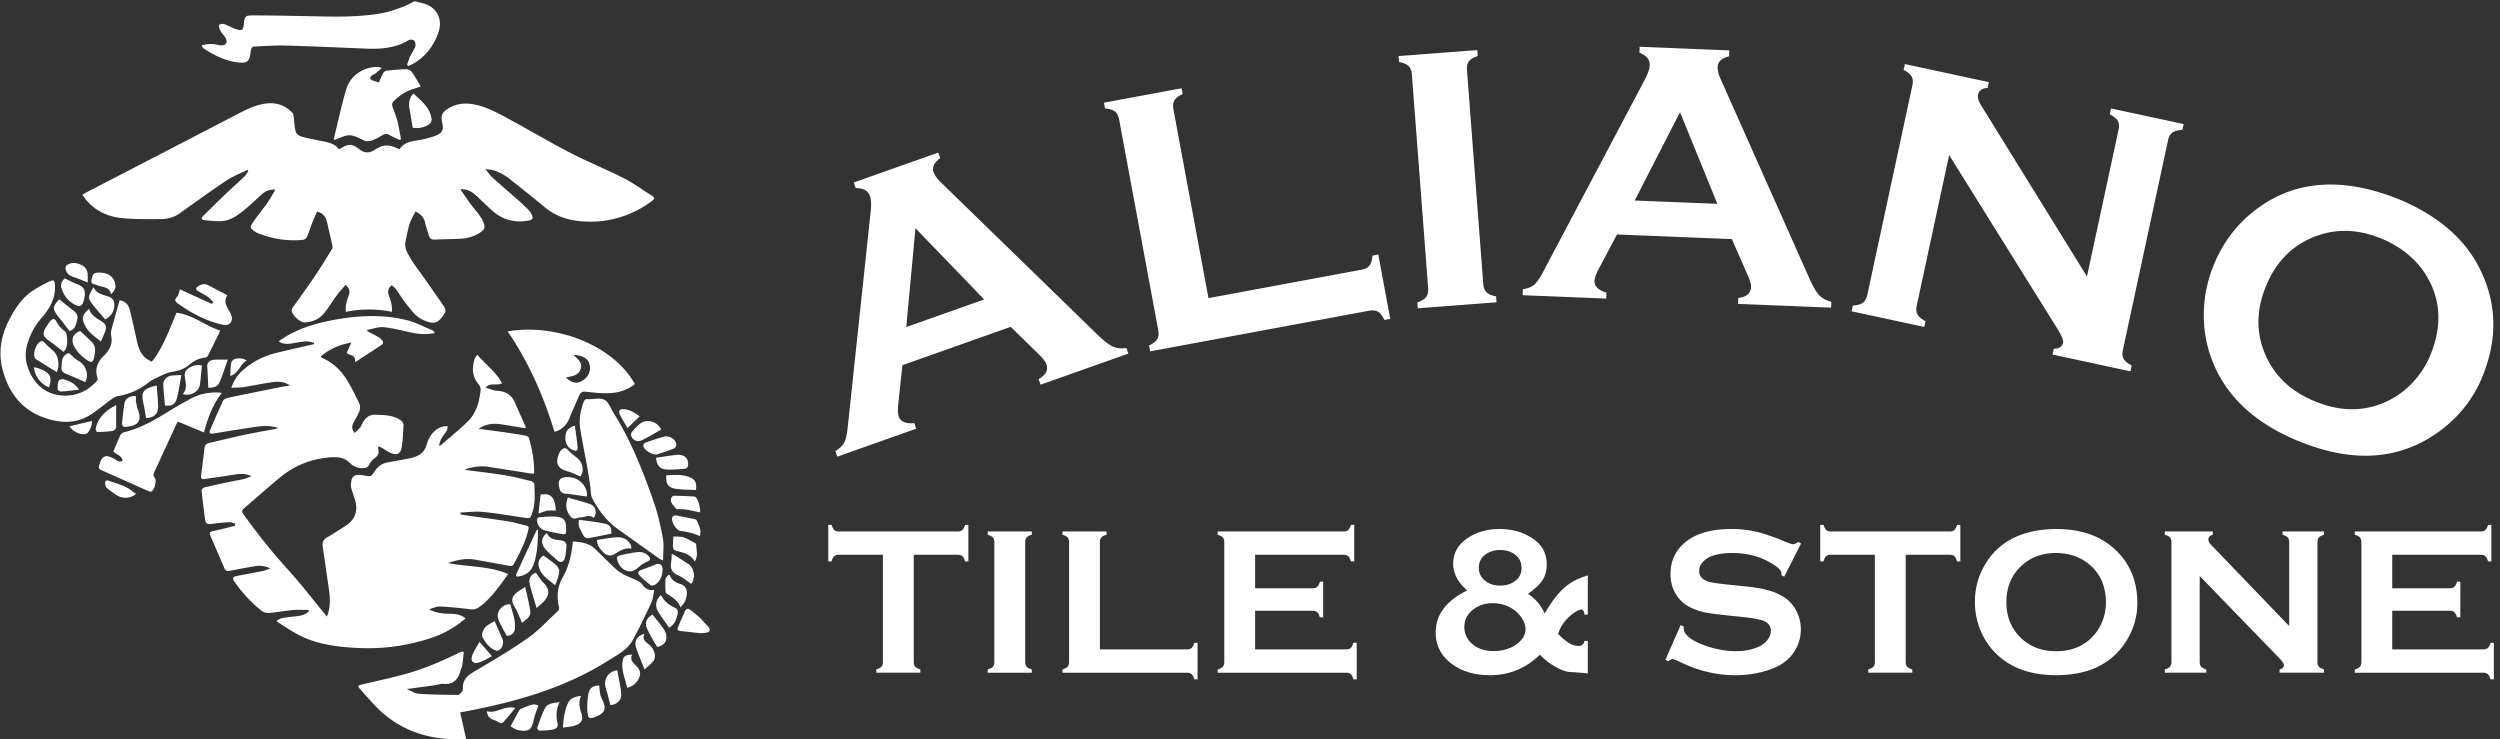 <svg width="372" height="110" fill="none" xmlns="http://www.w3.org/2000/svg"><rect width="100%" height="100%" fill="#333333" stroke="none"/><path d="m150.4 48.633-16.124 5.709-.621 5.835c-.084.81-.055 1.413.086 1.812.27.763 1.037 1.087 2.299.97l.295.832-11.736 4.155-.294-.832c.643-.384 1.086-.813 1.328-1.288.241-.475.418-1.298.53-2.47l3.393-31.886c.11-1.014.072-1.78-.112-2.3-.282-.796-.987-1.19-2.115-1.181l-.295-.832 12.579-4.454.294.832c-.918.657-1.248 1.35-.991 2.076.179.502.546 1.016 1.102 1.541l23.198 22.558c.984.96 1.768 1.574 2.353 1.845.584.27 1.265.346 2.04.228l.295.832-13.062 4.625-.295-.832c1.08-.597 1.463-1.337 1.151-2.222-.129-.363-.492-.839-1.09-1.426l-4.208-4.127Zm-3.953-4.072L136.222 33.96l-1.371 14.707 11.596-4.106ZM179.821 44.36l22.745-4.221c.561-.105.962-.31 1.204-.617.242-.306.393-.802.454-1.486l.867-.161 1.776 9.57-.867.16c-.301-.617-.62-1.024-.957-1.223-.336-.198-.784-.246-1.344-.143l-32.56 6.043-.161-.867c.617-.301 1.025-.62 1.223-.957.198-.336.246-.784.143-1.344l-5.813-31.312c-.103-.56-.308-.962-.615-1.204s-.802-.394-1.486-.454l-.162-.868 11.549-2.143.161.868c-.62.284-1.028.597-1.223.941-.196.344-.243.797-.142 1.358l5.208 28.06ZM212.508 42.849l-2.422-31.783c-.042-.55-.202-.961-.482-1.235-.279-.273-.755-.475-1.428-.606l-.068-.88 11.713-.892.067.88c-.648.216-1.087.485-1.318.806-.231.321-.325.757-.282 1.308l2.421 31.783c.044.568.21.993.498 1.275.289.282.759.48 1.412.597l.067.88-11.712.893-.067-.88c.646-.234 1.085-.507 1.318-.82.232-.311.327-.754.283-1.326ZM257.698 35.578l-17.093-.689-2.745 5.188c-.376.72-.574 1.292-.593 1.714-.033.808.559 1.393 1.775 1.755l-.036.882-12.439-.502.035-.881c.74-.117 1.311-.351 1.712-.703s.872-1.051 1.412-2.096l14.996-28.344c.478-.9.729-1.626.753-2.178.033-.844-.475-1.472-1.525-1.882l.036-.882 13.334.537-.036.882c-1.096.27-1.66.79-1.694 1.56-.02.533.13 1.146.451 1.84l13.158 29.561c.557 1.255 1.056 2.117 1.496 2.586.441.468 1.044.791 1.81.969l-.036.882-13.843-.558.035-.882c1.224-.153 1.855-.698 1.893-1.635.015-.386-.146-.962-.483-1.73l-2.373-5.394Zm-2.155-5.248-5.558-13.638-6.737 13.145 12.295.493ZM290.032 23.073l-4.815 22.374c-.12.557-.085 1.006.104 1.347.189.342.588.672 1.197.992l-.188.863-10.809-2.327.188-.862c.686-.04 1.186-.177 1.498-.411.313-.234.529-.63.651-1.186l6.705-31.162c.117-.54.08-.979-.11-1.317-.19-.34-.589-.67-1.197-.99l.188-.863 12.509 2.691-.189.862c-.815.032-1.291.363-1.426.992-.093.43.057.961.448 1.591l15.755 25.475 4.699-21.836c.116-.538.079-.977-.111-1.317-.19-.34-.589-.67-1.196-.991l.188-.863 10.809 2.326-.188.863c-.686.04-1.185.178-1.499.41-.314.233-.528.62-.644 1.16l-6.706 31.155c-.12.557-.085 1.007.105 1.349.19.342.589.672 1.197.99l-.188.863-11.592-2.494.188-.863c.79 0 1.25-.305 1.382-.916.077-.359-.228-1.082-.915-2.17l-16.038-25.735ZM356.757 29.57c6.077 2.487 10.223 6.1 12.437 10.84 2.356 4.977 2.419 10.187.188 15.63-1.365 3.335-3.542 6.08-6.53 8.233-5.835 4.204-12.77 4.663-20.805 1.376-6.024-2.467-10.144-6.07-12.361-10.81a18.535 18.535 0 0 1-1.761-8.08 19.544 19.544 0 0 1 1.486-7.346c1.427-3.488 3.626-6.311 6.598-8.47 5.687-4.13 12.603-4.588 20.748-1.373Zm-2.397 5.93c-3.321-1.36-6.492-1.507-9.513-.442-3.577 1.255-6.137 3.769-7.679 7.542-1.543 3.773-1.481 7.36.188 10.762 1.407 2.877 3.788 5.002 7.142 6.375 3.355 1.374 6.536 1.525 9.543.453a12.54 12.54 0 0 0 4.777-3.075 13.36 13.36 0 0 0 2.836-4.313c1.613-3.943 1.571-7.582-.126-10.918-1.438-2.848-3.827-4.976-7.168-6.384ZM67.154 109.999c-.624-.056-1.253-.086-1.871-.174-3.734-.536-6.937-2.118-9.527-4.881-.737-.791-1.456-1.606-2.177-2.416-.385-.431-.355-.522.202-.659 2.087-.499 4.188-.947 6.262-1.501 2.836-.753 5.527-1.907 8.161-3.192.166-.08.336-.15.51-.21.048-.016.115.013.294.037-.07.66-.123 1.325-.222 1.977-.046.298-.203.578-.283.872-.353 1.263-1.041 2.043-2.495 1.91-.451-.043-.923.148-1.387.213-1.286.18-2.571.35-4.08.554.652.282 1.16.659 1.693.694 1.948.14 3.914.165 5.879.181.22 0 .47-.307.654-.516a.714.714 0 0 0 .112-.47c-.05-1.218.63-1.863 1.628-2.457 2.715-1.6 5.443-3.192 8.014-5 1.658-1.165 3.052-2.701 4.544-4.097.124-.114.152-.419.105-.605-.377-1.52-.213-2.964.554-4.33.885-1.582 1.31-3.294 1.483-5.082.018-.091.04-.182.07-.27 1.19.087 2.34.215 3.244 1.08 1.05 1.004 2.065 2.044 3.129 3.033.377.333.797.614 1.249.836.634.328 1.31.574 1.954.888.26.12.49.297.676.516.433.558.899 1.012 1.842.826-.165.737-.202 1.382-.458 1.931a106.87 106.87 0 0 1-2.716 5.494c-.833 1.552-2.402 2.297-3.816 3.193-6.054 3.807-12.772 5.809-19.708 7.206-.716.145-1.435.283-2.204.432.31 1.365.615 2.677.906 3.988l-2.221-.001ZM61.873.21c.332.094.659.188.995.268 2.088.476 3.07 2.353 2.363 4.372-.707 2.019-1.932 3.581-3.778 4.658-.22.113-.446.214-.677.304l-.21-.153c.158-.435.283-.884.483-1.303.233-.498.58-.947.753-1.459a1.008 1.008 0 0 0-.184-.862c-.144-.15-.615-.174-.81-.053-1.966 1.189-4.128 1.34-6.34 1.252-3.985-.16-7.97-.345-11.953-.455-1.6-.043-3.187.078-4.779.154-.13 0-.315.214-.36.368-.093.31-.099.644-.16.966-.16.854-.564 1.117-1.449 1.054-2.05-.148-3.807-1.03-5.488-2.126-.108-.07-.188-.188-.265-.483.482-.06.962-.166 1.443-.165.425 0 .847.123 1.274.188.427.065.86-.033.97-.44.071-.254-.095-.665-.291-.886-.431-.491-.79-.983-.86-1.65.385-.318.764-.214 1.154-.038.54.246 1.07.522 1.634.682.65.188.847 0 .924-.665.166-1.392.166-1.452 1.586-1.446 3.23.013 6.46.083 9.694.149 3.154.064 6.306.075 9.42-.503.994-.188 1.965-.553 2.917-.897.605-.213 1.171-.547 1.756-.827l.238-.004Z" fill="#fff"/><path d="M54.653 49.276c.556.294 1.123.565 1.663.89.247.146.461.341.629.574.077.11.055.436-.034.491-1.283.86-2.579 1.694-4.097 2.675.2-1.235-.838-.919-1.228-1.402l.7-1.522c-1.843.302-3.28.973-4.583 2.088.082.077.172.145.268.203 1.704.736 2.927 2.006 3.84 3.576a38.606 38.606 0 0 1 1.684 3.273c.135.3.094.76-.03 1.086-.234.606-.59 1.165-.892 1.745-.246.48-.233.942.197 1.467.282-.27.574-.505.8-.794.2-.255.302-.58.478-.86.412-.65.92-1.081 1.788-1.05 1.318.05 2.635.025 3.778.81.21.144.437.47.428.7-.046 1.136-.094 2.282-.288 3.397-.168.95-.76 1.17-1.671.753-.426-.195-.808-.48-1.215-.716-.154-.088-.323-.148-.58-.264a2.376 2.376 0 0 0 0 .505c.151.58-.083.95-.55 1.291-.338.24-.611.56-.797.929a.79.79 0 0 1-.737.516 2.55 2.55 0 0 1-2.13-.741c-.737-.736-1.572-.908-2.608-.86-2.885.15-5.447 1.106-7.67 2.909-1.87 1.523-3.663 3.144-5.5 4.706-.376.323-.282.57-.032.923a93.03 93.03 0 0 0 6.79 8.42c1.772 1.952 3.378 4.054 5.056 6.093.166.2.33.402.535.659.572-1.42.48-2.788.283-4.167-.305-2.088-.597-4.176-.907-6.256-.095-.623.101-1.046.658-1.37.942-.542 1.842-1.136 2.758-1.72 1.377-.887 1.862-2.184 1.412-3.759-.152-.53-.344-1.048-.504-1.578a2.257 2.257 0 0 1-.13-.659c.017-1.375.471-1.742 1.825-1.515.06.01.123.027.18.04.993.18.993.18 1.568-.687.439-.659 1.028-1.106 1.818-1.256 1.023-.194 2.05-.37 3.07-.565.302-.052.6-.124.894-.215.924-.304 1.6-.776 1.9-1.834.369-1.276 1.106-2.39 2.535-2.765.194-.05.416 0 .626.01-.052.223-.056.477-.166.665-.229.385-.547.719-.766 1.105-.17.302-.246.659-.394 1.07.205-.034.275-.024.31-.055 1.352-1.182 2.759-2.322 4.048-3.576.55-.536.973-1.267 1.264-1.986.317-.78.453-1.645.582-2.485a1.318 1.318 0 0 0-.253-.965c-1.046-1.186-1.058-2.503-.602-3.899.056-.173.212-.316.369-.53 1.272 1.445 2.777 2.57 3.694 4.235-.737.424-1.675-.18-2.476.638.639.188 1.142.45 1.658.475 1.311.062 2.241.583 2.76 1.827.505 1.213 1.065 2.404 1.6 3.606l-.156.14c-1.144-.184-2.273-.387-3.416-.56-1.173-.188-2.313-.135-3.46.653 1.36.18 2.603.334 3.843.513 1.071.153 2.14.325 3.207.519.162.03.395.188.435.329.481 1.719.809 3.453.763 5.323-.317-.033-.593-.049-.86-.094-2.08-.324-4.158-.67-6.243-.973-.973-.142-2.58.142-3.231.49 1.976.261 3.953.47 5.904.793 1.351.218 2.68.564 4.01.887.188.046.45.283.456.443.055 1.45.173 2.904-.327 4.317-.282.814-.264.815-1.189.68-2.043-.3-4.084-.66-6.14-.86-1.1-.11-2.224.05-3.337.088 0 .076-.01.152-.016.227.11.053.226.095.345.124 2.247.32 4.498.613 6.739.963.924.145 1.828.427 2.742.64.332.078.387.238.305.576-.435 1.834-1.279 3.488-2.176 5.124-.238.435-.576.296-.906.237-1.63-.29-3.258-.6-4.894-.882-1.35-.232-2.635.045-3.998.51 3.011.603 6.06.402 8.964 1.632-.455.627-.821 1.163-1.218 1.675-.927 1.197-1.869 2.378-3.133 3.264a1.707 1.707 0 0 1-1.302.307c-1.474-.18-2.967-.34-4.455-.41-.553-.026-1.12.222-1.67.435.982.498 1.991.641 3.031.643.847 0 1.669.088 2.4.687a15.118 15.118 0 0 1-4.983 2.869 29.853 29.853 0 0 1-11.24 1.526c-2.9-.16-5.808-.517-8.456-1.857-1.162-.585-2.238-1.338-3.352-2.016v-.217c.246-.123.491-.306.753-.353.724-.122 1.457-.196 2.188-.282.66-.08 1.281-.221 1.757-.716l-.007-.21c-.794 0-1.6-.057-2.384.015-1.181.105-2.353.337-3.531.436a1.676 1.676 0 0 1-1.099-.323 20.528 20.528 0 0 1-4.008-4.297c-.37-.535-.307-.753.335-.883 1.301-.268 2.613-.491 3.916-.753.309-.062.6-.21 1.043-.368a3.541 3.541 0 0 0-2.259-.337c-1.224.205-2.456.428-3.684.68-.425.088-.7.034-.883-.393-.69-1.617-1.387-3.23-2.09-4.838-.201-.462-.01-.582.435-.674 1.089-.226 2.165-.522 3.245-.79l.011-.325c-.298-.076-.6-.227-.89-.21-.898.053-1.794.145-2.682.272-.578.084-.84-.132-.908-.686-.172-1.44-.368-2.876-.509-4.32-.014-.137.263-.402.442-.444 1.452-.34 2.91-.644 4.369-.953.48-.102.969-.16 1.443-.282.36-.094.702-.257 1.184-.44-.957-.434-1.767-.358-2.598-.221-1.452.246-2.91.431-4.364.654-.426.065-.613-.049-.55-.516.181-1.35.354-2.717.503-4.078.048-.429.255-.669.66-.761 1.788-.416 3.576-.86 5.364-1.237 1.5-.32 3.012-.576 4.518-.86.147-.04.292-.088.433-.144-1.393-.45-2.661-.282-3.93-.085-1.9.292-3.799.595-5.696.908-.466.078-.717-.032-.505-.528.622-1.461 1.249-2.917 1.934-4.354.109-.23.516-.387.813-.451 2.436-.514 4.864-.997 7.285-1.488.572-.116 1.149-.212 1.853-.34-.999-.66-1.965-.578-2.904-.439-1.333.198-2.655.485-3.988.693-.572.088-1.16.07-1.842.107.4-1.106.94-1.943 1.728-2.626a11.397 11.397 0 0 1 4.73-2.507c1.665-.419 3.344-.785 5.018-1.172.273-.065.55-.123.823-.182l.02-.226c-.41-.068-.824-.215-1.224-.188-.737.049-1.458.204-2.186.312-.614.09-1.213.094-1.854-.31.214-.16.368-.296.549-.409 2.596-1.688 5.526-2.455 8.524-2.947 3.333-.543 6.696-.639 9.997.189 1.291.324 2.5.975 3.745 1.485.109.053.208.126.292.213.038.036.043.107.088.231a8.506 8.506 0 0 1-3.166-.022c-1.46-.293-2.91-.707-4.385-.86-.803-.085-1.652.26-2.479.411l.015.178Z" fill="#fff"/><path d="M50.443 22.23a9.36 9.36 0 0 1 .881-.492c.556-.233 1.113-.238 1.636.113.14.084.276.175.407.273.79.66 1.521.753 2.464.132 1.27-.837 2.149-.761 3.6-.038.846-1.306 2.304-1.188 3.592-1.499.69-.167 1.392-.338 2.034-.629.776-.352.96-.884.767-1.712-.283-1.188-.094-1.652.966-2.287 1.085-.65 2.26-.793 3.493-.595 2.022.322 3.776 1.31 5.533 2.265 3.04 1.648 6.018 3.416 9.088 5.002 2.598 1.343 5.323 2.435 7.929 3.76 1.467.747 2.808 1.742 4.206 2.626.368.232.411.423.012.721a15.128 15.128 0 0 1-9.628 3.106c-2.321-.046-4.489-.59-6.334-2.118a317.813 317.813 0 0 0-5.213-4.198c-1.023-.81-2.146-1.419-3.662-1.491.428.5.737.951 1.13 1.31 1.259 1.139 2.556 2.236 3.827 3.363.535.475 1.06.963 1.554 1.48.196.234.351.5.459.785.171.388.028.596-.403.684-2.136.433-4.016-.05-5.625-1.529-.8-.737-1.574-1.492-2.376-2.222-.583-.528-1.224-.941-2.29-.88.712 1.006 1.298 1.934 1.984 2.78.621.765 1.275 1.485 1.567 2.456.134.445.036.717-.319 1-.975.777-2.11 1.068-3.316 1.13-1.247.066-2.496.071-3.742.122-.466.02-.724-.167-.847-.607-.177-.63-.419-1.244-.555-1.882-.168-.795-.642-1.293-1.429-1.701-.282.565-.595 1.083-.812 1.644-.188.492-.282 1.023-.407 1.54-.484 2.103-.512 2.121.591 3.991.528.895 1.192 1.707 1.789 2.56 1.07 1.527 2.145 3.044 3.185 4.583a.867.867 0 0 1 .028.769c-.983 1.614-1.663 1.882-3.562.903-.804-.417-1.411-1.267-2.02-2-.634-.768-1.144-1.639-1.73-2.447-.15-.208-.384-.356-.604-.555-.527.422-.645.9-.437 1.483.272.766.541 1.534.455 2.466a17.154 17.154 0 0 0-6.848.008c-.114-.915.154-1.682.432-2.447.217-.591.11-1.075-.48-1.55-.4.463-.826.896-1.184 1.381-.678.92-1.273 1.906-1.987 2.796-.737.922-1.775 1.35-2.961 1.387-.64.02-1.883-1.157-1.883-1.788a.877.877 0 0 1 .184-.446c1.106-1.571 2.239-3.121 3.316-4.713.877-1.302 1.687-2.648 2.513-3.985a.672.672 0 0 0 .053-.456c-.232-1.076-.49-2.146-.727-3.22-.189-.86-.47-1.622-1.557-1.872-.207.47-.445.955-.642 1.459-.289.743-.523 1.506-.837 2.24-.095.213-.368.471-.581.492-2.344.246-4.606-.122-6.79-1a2.2 2.2 0 0 1-.369-.21c-.774-.504-.836-.63-.31-1.399.668-.983 1.431-1.889 2.112-2.856.426-.607.776-1.265 1.223-1.998a2.573 2.573 0 0 0-2.02.692c-.95.84-1.858 1.734-2.848 2.524-.928.737-1.946 1.412-3.182 1.474-.826.042-1.662-.071-2.493-.148-.498-.045-.54-.307-.203-.638 1.091-1.075 2.18-2.155 3.288-3.212.941-.901 1.925-1.767 2.869-2.67.225-.214.369-.514.552-.774l-.122-.188c-1.048.522-2.165.948-3.135 1.587-2.07 1.36-4.06 2.834-6.087 4.255-.536.377-1.05.818-1.641 1.07a5.081 5.081 0 0 1-1.889.405c-1.92.017-3.85.049-5.76-.123-2.48-.223-4.585-1.254-6.048-3.483.225-.138.418-.275.626-.382 7.373-3.814 14.747-7.633 22.122-11.456 1.53-.797 3.041-1.624 4.8-1.773 1.473-.123 2.73.368 3.739 1.46.094.105.122.296.14.45.045.304.066.614.095.916.178 1.883.246 1.965 2.133 2.381.778.173 1.561.326 2.343.482.835.174 1.637.394 2.178 1.163ZM17.788 44.7c.904.076 1.365.714 1.57 1.566.369 1.53.701 3.07 1.044 4.606.287 1.293.814 2.405 2.201 2.936 1.72-2.165 2.586-4.777 3.664-7.272 2.425.303 4.245 1.92 6.517 2.662-.649 1.323-1.239 2.554-1.863 3.765-.072.142-.325.251-.504.27-.847.095-1.536.443-2.188.997-.713.614-1.542.94-2.533 1.081-.954.134-1.856.678-2.76 1.084a5.369 5.369 0 0 0-1.027.67 9.702 9.702 0 0 1-4.299 1.86c-.337.069-.654.211-.93.417-1.13.81-2.177 1.74-3.357 2.462-1.694 1.035-3.576 1.17-5.501.716-4.011-.94-6.386-3.576-7.417-7.435-.665-2.493-.312-4.942.852-7.272.903-1.796 1.959-3.468 3.67-4.595a21.249 21.249 0 0 1 2.523-1.376c.526-.246.67-.103.718.491.167 1.996-.767 3.577-1.996 4.988a10.08 10.08 0 0 0-2.183 4.191c-.377 1.456-.084 2.784.513 4.033.962 2.017 2.679 3.218 4.894 3.316 1.965.083 3.728-.673 5.048-2.23a.45.45 0 0 0 .084-.368c-.491-1.318.016-2.447.898-3.304.91-.886 1.378-1.78 1.105-3.042a2.18 2.18 0 0 1 .079-.972c.368-1.399.772-2.786 1.178-4.246ZM98.666 83.39a3.016 3.016 0 0 1-.491-.216c-2.118-1.506-4.236-3.004-6.345-4.525-1.61-1.161-2.761-2.736-3.683-4.451-.292-.537-.218-1.27-.319-1.911-.152-.968-.298-1.937-.47-2.9-.329-1.828-.705-3.65-1.006-5.48-.227-1.38-.007-2.729.47-4.037.124-.332.283-.534.66-.47.04.003.08.003.121 0 .797.01 1.735-.235 2.354.104.618.339.906 1.257 1.331 1.928 2.587 4.092 4.344 8.564 5.94 13.102.636 1.802 1.06 3.693 1.413 5.574.182 1.017.025 2.105.025 3.282Z" fill="#fff"/><path d="M94.465 57.145c-1.155.955-2.534 1.324-3.98 1.364-1.096.03-2.201-.094-3.294-.221-.49-.056-.79.069-.981.497-.498 1.143-1.006 2.28-1.474 3.439-.37.904-.967 1.552-1.866 1.924a3.1 3.1 0 0 1-.369.094c-1.61-5.297-3.813-10.31-6.954-14.923 7.024-1.26 15.704 2.003 18.918 7.826Zm-9.13-4.335c.68.677 1.441 1.175 1.023 2.203-.394.97-1.317.935-2.135 1.155.767.791 1.531.965 2.286.565.995-.532 1.465-1.485 1.224-2.485-.207-.871-.986-1.369-2.402-1.434l.004-.004ZM33.016 58.463c-1.393 1.78-2.101 3.77-2.666 5.885l-3.89-1.62c-.123.245-.21.376-.277.524-1.075 2.333-2.145 4.681-3.23 7.017-.144.308-.172.532.068.825.335.41-.012 1.8-.491 2.035-.114.057-.318 0-.455-.059-2.333-1.035-4.666-2.087-7-3.11-.368-.161-.418-.37-.317-.721.422-1.461.908-1.671 2.244-.967.368.195.71.6 1.246.27-.146-.813-1.009-.905-1.381-1.377.353-.83.667-1.624 1.035-2.394a.892.892 0 0 1 .521-.442c2.447-.582 4.58-1.826 6.691-3.129a60.722 60.722 0 0 1 3.515-2.004c1.24-.653 3.023-.935 4.387-.733ZM59.431 20.808c-.49-.235-1-.443-1.467-.717-.368-.214-.672-.196-1.027.008-.514.294-1.029.613-1.584.803-.347.123-.83.163-1.147.015-2.152-1.022-2.141-1.042-4.335-.124a.777.777 0 0 1-.199 0c.058-.298.1-.59.17-.875.551-2.22 1.026-4.464 1.683-6.652.614-2.04 2.58-3.331 4.679-3.304.132 0 .262.058.615.142-.408.368-.685.627-.983.859-.141.112-.346.143-.485.256-.317.262-.386.545.067.737.316.13.649.219.953.319.232-.51.421-.983.665-1.42a.7.7 0 0 1 .456-.332c.974-.104 1.95-.2 2.93-.225a1.131 1.131 0 0 1 .82.37c.484.665.883 1.394 1.367 2.187-.438.155-.713.274-1 .352-1.223.33-2.218 1.035-3.094 1.911a.754.754 0 0 0-.147.63c.224.738.559 1.455.753 2.204.236.914.369 1.854.55 2.783l-.24.073ZM26.76 43.052l4.773 2.172.196-.29c-.267-.26-.508-.565-.81-.77-.471-.322-.989-.565-1.474-.867-.369-.23-.323-.463.03-.693.457-.299.94-.44 1.447-.188.964.48 1.91.995 2.906 1.515-.485.753-.272 1.387.094 2.015.209.327.383.674.52 1.036.282.874-.355 1.556-1.223 1.359-2.566-.572-4.825-1.772-6.924-3.307-.123-.094-.255-.35-.211-.47.082-.238.313-.419.428-.651.104-.212.135-.458.247-.86Z" fill="#fff"/><path d="M61.41 19c-.17-1.004-.313-1.94-.49-2.866a2.466 2.466 0 0 1 .597-2.227c1.176 1.119 2.497 2.088 2.71 3.851a.846.846 0 0 1-.282.66 3.247 3.247 0 0 1-2.534.582ZM104.304 94.24c-1.013-.116-2.024-.246-3.039-.34-.403-.036-.519-.226-.377-.564.358-.867.725-1.731 1.13-2.58.052-.108.417-.204.515-.135a16.66 16.66 0 0 1 1.56 1.257c.391.355.705.792 1.093 1.149.298.276.535.595.325.941-.103.17-.503.171-.773.225a2.335 2.335 0 0 1-.428 0l-.006.046ZM9.465 52.354c-.77-.588-1.426-1.117-2.11-1.607-1.021-.728-1.114-1.123-.434-2.176.172-.277.36-.543.565-.797.336-.403.664-.4.91.072.298.58.733 1.08 1.269 1.453.207.148.264.573.3.884.096.821.032 1.617-.5 2.17ZM80.11 104.964c-.273.833-.58 1.518-.716 2.235-.268 1.426-.753 1.719-2.253 1.454-.448-.078-.847-.411-1.17-.575.46-.859.86-1.6 1.262-2.333a.485.485 0 0 1 .188-.225c.603-.246 1.2-.529 1.828-.69.293-.075.647.095.862.134ZM12.677 56.85c-1.026-.445-2.006-.876-2.991-1.295-.413-.175-.576-.461-.537-.911.062-.685-.01-1.401.64-1.894.282-.218.482-.261.77.042.348.375.75.696 1.193.951.969.538 1.56 2.02.925 3.106ZM13.913 42.731c.492.983 1.325 1.105 2.1 1.351.836.267 1.105.753.97 1.652-.122.799-.46 1.286-1.327 1.807-.723-.869-1.51-1.72-2.186-2.653-.511-.705.003-1.327.443-2.157ZM8.47 55.383c-1.049-.647-2.087-1.284-3.124-1.933a.564.564 0 0 1-.2-.293c-.226-.653.2-1.867.765-2.266.255-.18.431-.209.675.056.404.43.835.834 1.29 1.21.773.65 1.06 2.031.594 3.226ZM86.338 70.896c-.67-.282-1.213-.585-1.797-.736-1.545-.414-1.95-1.14-1.368-2.646.093-.225.233-.428.41-.595.3-.283.575-.352.923.032.422.464.941.838 1.429 1.244.862.715 1.007 2.063.403 2.701ZM86.138 77.345c1.327.188 2.621.305 3.882.58.802.173 1.016.685.928 1.49-1.105.22-2.195.441-3.284.653-.431.083-.692-.069-.911-.492-.684-1.326-.71-1.313-.615-2.231ZM84.488 74.03c1.163.34 2.271.613 3.339.995.835.3 1.067 1.318.515 2.042-.627-.555-1.3-.113-1.965-.078-.483.026-1.035.425-1.437-.07-.5-.614-.782-1.335-.648-2.156.036-.22.115-.428.196-.734ZM94.952 82.152a1.824 1.824 0 0 1 1.549.584c.388.424.272.653-.246.86a4.074 4.074 0 0 0-1.152.736c-.565.503-1.135.88-1.916.58-.847-.328-1.229-1.036-1.393-1.87-.02-.1.162-.323.282-.355.67-.17 1.35-.305 2.03-.436.282-.05.564-.066.846-.1ZM11.937 49.247c.584.552 1.065 1.01 1.555 1.464.49.452.736.992.644 1.694-.232 1.704-.413 1.816-1.728.762a5.29 5.29 0 0 1-1.364-1.605c-.569-1.084-.133-1.943.893-2.315ZM80.05 78.807c-.008 1.83-.063 3.576-.677 5.249-.377 1.028-1.144 1.54-2.184 1.718-.343.06-.512-.032-.354-.368.995-2.168 2-4.333 3.011-6.494.014-.03.067-.04.204-.105ZM88.827 80.339c.955-.135 1.896-.315 2.845-.39 1.12-.09 2.01.47 2.24 1.317.02.124.032.25.033.376-1.002-.179-1.74.323-2.501.816-.52.34-1.194.216-1.632-.231-.503-.512-.97-1.053-.985-1.888ZM81.382 79.32c.387.916 1.206.982 2.001 1.076.583.075.965.32.898.972-.058.565-.064 1.145-.237 1.671-.222.68-.659.753-1.187.282-.577-.514-1.174-1.015-1.685-1.6-.73-.821-.662-1.764.21-2.401ZM86.465 103.547c-.407.885-.254 1.69.026 2.535.34 1.025.085 1.524-.936 1.882-.533.189-1.13.195-1.798.302.106-1.385.255-2.598.792-3.701.359-.734 1.129-.91 1.916-1.018ZM20.206 59.55c.062.34.112.68.188 1.016.045.197.139.385.2.579.586 1.861-.45 2.24-1.997 2.397-.142.014-.459-.27-.45-.395.095-1.052.21-2.104.377-3.147.09-.55.491-.866 1.035-1.01.654-.178.755-.11.647.56ZM9.628 41.425c.71.334 1.282.659 1.89.877.895.322 1.247.87 1.074 1.842-.283 1.57-.698 1.752-1.977.86-.773-.542-1.218-1.317-1.49-2.194-.2-.653.22-1.08.503-1.385ZM83.27 104.484c-.542 1.078-.54 2.07-.316 3.094.13.599-.116.887-.853 1.012-.626.09-1.258.126-1.89.11-.094 0-.303-.306-.27-.402.348-.974.666-1.965 1.135-2.884.4-.775 1.257-.795 2.193-.93ZM89.172 102.001c.048.48.049.915.145 1.326.082.354.274.68.413 1.02.47 1.175.245 1.72-.907 2.231-1.118.491-1.361.383-1.418-.814a10.692 10.692 0 0 1 .122-2.365c.185-1.047.625-1.342 1.645-1.398ZM26.987 55.801c-.22 1.184-.368 2.295-.642 3.374-.259 1.016-.753 1.277-1.788 1.16-.094-1.027-.22-2.045-.262-3.07-.03-.738.545-1.313 1.28-1.384.421-.039.843-.047 1.412-.08ZM84.237 78.64c.011.926.008.94-.927.769a27.067 27.067 0 0 1-2.21-.48 1.588 1.588 0 0 1-1.184-1.6c0-.123.175-.35.282-.358.852-.058 1.719-.17 2.56-.084 1.184.121 1.467.538 1.479 1.752ZM87.312 73.884c-.916-.13-1.834-.262-2.752-.39-.246-.034-.505 0-.724-.095-.188-.077-.425-.245-.491-.427-.528-1.541-.065-2.106 1.558-1.948 1.42.14 2.652 1.584 2.409 2.86ZM27.188 58.626c.768-.813.403-1.756.306-2.655-.06-.565.182-.924.576-1.186.615-.405 1.294-.575 1.977-.384-.094.941-.172 1.85-.282 2.748-.147 1.129-1.39 1.872-2.577 1.477ZM8.808 44.535c.71.564 1.358 1.092 2.028 1.6.47.357.821.767.659 1.393-.197.737-.315 1.558-1.17 1.709-.526-.682-.998-1.323-1.505-1.94-1.056-1.297-1.055-1.61-.012-2.762ZM97.63 68.112c1.046-.149 2.047-.33 3.057-.423 1.174-.11 1.852.57 1.686 1.643-.025.16-.24.4-.377.411-.951.074-1.911.168-2.862.117-.95-.051-1.459-.697-1.503-1.748ZM30.996 57.708c-.053-1.089-.083-2.087-.158-3.094-.053-.745.423-1.12 1.457-1.106.48.01.959 0 1.6 0-.435 1.212-.776 2.397-1.29 3.5-.298.645-1.059.665-1.61.7ZM91.843 99.74c.21 1.171.504 2.333.603 3.521.078.941-.704 1.6-1.62 1.655-.221-.818-.403-1.625-.653-2.41-.438-1.362.263-2.577 1.67-2.766ZM79.732 85.217c.406.543.716 1.07 1.129 1.49.967.977.995 1.816-.054 2.9-.253.262-.54.492-.963.871-.376-1.312-.8-2.494-1.043-3.71-.154-.786.294-1.307.93-1.551ZM98.988 64.929c.892 0 1.52.47 1.65 1.196.034.18-.152.526-.318.592-.831.334-1.686.615-2.541.887-.614.2-1.977-.637-2.047-1.259-.014-.143.105-.397.222-.441.776-.29 1.567-.545 2.353-.799.275-.084.554-.14.681-.176ZM23.324 57.363c.073 1.061.172 2.08.205 3.106.037 1.115-.694 1.757-1.806 1.72-.11-.642-.188-1.273-.326-1.89-.421-1.84-.344-2.415 1.927-2.936ZM73.603 92.412c.416.965.799 1.842 1.17 2.72.257.613-.095 1.472-.694 1.694a.554.554 0 0 1-.344-.047c-.954-.376-1.505-1.175-1.965-2.021-.188-.342.218-1.31.653-1.623.374-.276.79-.49 1.18-.723ZM75.924 89.906c.207.737.434 1.412.58 2.097.112.493.153 1 .123 1.506-.05.658-.49 1.035-1.216 1.135-.428-.839-.975-1.665-1.277-2.572-.36-1.078.66-2.206 1.79-2.166ZM97.108 91.464c.535.68 1.046 1.283 1.505 1.924.383.536.66 1.13.504 1.822-.135.599-.637.816-1.117 1.036a.33.33 0 0 1-.301-.11c-.514-.916-1.094-1.81-1.487-2.78-.317-.77.19-1.608.895-1.892ZM15.021 50.815c-.917-.71-1.823-1.336-2.353-2.345-.565-1.074-.454-1.622.598-2.506.262.957 1.057 1.35 1.801 1.818.745.467.84.829.537 1.655-.165.439-.364.861-.583 1.378ZM94.061 97.405c-.322.672.007 1.075.427 1.49.48.47.948.983.683 1.764-.298.875-.886 1.424-1.85 1.694-.265-1.277-.84-2.447-.702-3.773.09-.884.38-1.148 1.442-1.175ZM95.912 99.62c-.47-1.205-.956-2.26-1.287-3.364-.283-.93.292-1.725 1.284-1.925-.452.882.245 1.212.736 1.65.813.736 1.07 1.807.534 2.447-.336.382-.738.698-1.267 1.192ZM102.861 86.878c-.633-.423-1.224-.957-1.921-1.253-.983-.42-1.266-1.068-1.064-2.052.071-.347.053-.712.08-1.135.139.042.274.096.403.16.688.436 1.369.887 2.058 1.317.884.561 1.142 2.044.444 2.963ZM98.373 63.926c-.983.547-1.914 1.135-2.904 1.6-.621.288-1.199.024-1.51-.554-.089-.165-.083-.5.027-.632a8.596 8.596 0 0 1 1.278-1.312c.973-.772 2.608-.309 3.109.898ZM99.658 85.604c.29.737.87 1.083 1.6 1.31 1.083.343 1.13 1.376.687 2.521-.123.307-.387.556-.679.956-.392-1.077-1.253-1.516-2.036-2.042a.443.443 0 0 1-.188-.282 14.67 14.67 0 0 1-.025-1.882c.02-.23.295-.438.454-.66l.187.079ZM78.149 87.333c.276 1.276.58 2.417.752 3.576.13.86-.59 1.256-1.223 1.772-.094-.214-.145-.353-.208-.49-.275-.606-.5-1.245-.847-1.81-.614-1.008-.544-1.6.397-2.307.333-.239.68-.448 1.129-.741ZM104.134 79.764c-.361-.153-.73-.288-1.105-.404a13.648 13.648 0 0 0-1.778-.368c-.659-.077-1.512-1.517-1.173-2.088a.539.539 0 0 1 .447-.204c.961.161 1.917.351 2.871.552a.513.513 0 0 1 .312.254c.304.686.697 1.377.426 2.258ZM99.558 93.396c-.564-.826-1.146-1.587-1.629-2.407-.499-.847-.35-1.6.351-2.417.061.045.149.078.182.141.421.796 1.095 1.318 1.888 1.682.514.237.589.575.456 1.082-.189.722-.389 1.419-1.248 1.919ZM17.293 60.263c0 1.07-.023 2.054.011 3.037.016.46-.226.767-.576.825-.758.106-1.522.157-2.288.152-.067 0-.226-.34-.196-.492.267-1.311 1.057-2.273 2.164-2.993.295-.198.611-.367.885-.53ZM103.39 83.553c-.659-1.13-1.735-1.318-2.748-1.588-.383-.103-.506-.333-.51-.646-.007-.492.043-.992.07-1.488.51.035 1.048-.02 1.522.131.576.182 1.097.533 1.64.816.088.046.227.124.229.189.001.809.347 1.647-.203 2.586ZM103.562 72.92c-1.025-.059-2.028-.048-3.012-.188-1.136-.162-1.518-.768-1.4-2.019 1.169-.033 2.353-.163 3.482.297.812.326 1.064.826.93 1.91ZM80.86 82.66c.668.491 1.33.922 1.908 1.443.245.224.477.658.443.969-.075.672-.325 1.324-.614 2.015-.925-.805-2.016-1.399-2.384-2.624-.242-.81.045-1.425.646-1.803ZM104.171 76.244c-.737-.153-1.375-.294-2.015-.41a8.576 8.576 0 0 0-.847-.071c-.252-.019-.645.054-.729-.074-.309-.471-.905-.86-.717-1.543.044-.156.259-.377.395-.377 1 .007 2 .058 3.001.11a.495.495 0 0 1 .343.181c.399.635.578 1.33.569 2.184ZM98.587 84.96c-.045.624-.268 1.442-1.024 1.987-.188.135-.58.246-.712.149a13.626 13.626 0 0 1-1.75-1.544c-.271-.289-.1-.6.294-.737a92.65 92.65 0 0 0 1.635-.605c.227-.085.444-.218.678-.265.595-.125.915.163.88 1.014ZM16.518 43.774c-.196-.925-.914-1.021-1.587-1.19a2.085 2.085 0 0 1-.525-.165c-.313-.176-.905-.06-.793-.71.166-.959.368-1.158 1.18-1.15 1.278.015 2.134.615 2.342 1.643.13.623 0 .982-.617 1.572ZM13.053 42.033c-.753-.295-1.418-.588-2.105-.816-.614-.204-1.061-.546-1.195-1.188-.035-.166.033-.445.156-.536.632-.47 1.317-.437 2.03-.145.714.291 1.083.782 1.107 1.537.023.399.007.798.007 1.148ZM20.227 73.481c-.649.66-1.903.763-2.701.293-.56-.34-1.095-.719-1.6-1.136-.158-.123-.246-.402-.273-.615-.048-.44.113-.658.613-.465.781.3 1.6.506 2.359.86.565.248 1.04.676 1.602 1.063ZM76.689 105.347c-.671.795-1.2 1.45-1.763 2.076-.201.223-.46.254-.753.035-.24-.178-.547-.272-.833-.377-.504-.188-.8-.541-.9-1.253 1.438.416 2.61-.914 4.249-.481ZM80.127 76.415l.305-2.805c1.395-.317 2.235.356 2.259 2.366-.41 0-.826-.052-1.224.013s-.8.248-1.34.426ZM71.351 95.508l1.86 2.138c-.687.333-1.335.78-2.049.956-.8.2-1.188-.3-.884-1.095.26-.687.69-1.306 1.073-2ZM85.545 63.343c.141 1.087.31 2.126.398 3.172.046.564-.195.672-.725.44-.762-.333-1.147-1.043-1.083-2.004.052-.855.44-1.32 1.41-1.608ZM95.174 61.952l-1.806 1.749c-.391-.694-.78-1.328-1.114-1.99-.288-.573-.034-.893.614-.824.844.085 1.532.48 2.306 1.065ZM11.756 57.986c-.962.108-1.809.225-2.65.275-.177.01-.52-.21-.525-.338a3.213 3.213 0 0 1 .151-1.26c.056-.15.499-.296.701-.234.85.264 1.702.562 2.323 1.557ZM5.076 54.632c2.365.595 2.773 1.4 2.22 3-1.184-.407-2.249-1.824-2.22-3ZM13.663 62.64c.123.49-.368 1.703-.777 1.882-.711.315-2.036-.252-2.555-1.086l3.332-.797ZM34.253 55.936c.06-.737.033-1.406.188-2.035.156-.629 1.525-.803 2.274-.245-1.03.51-1.125 1.91-2.462 2.28ZM135.964 82.548V98.48c0 .32.072.56.216.724.143.163.4.296.769.4v.493h-6.559v-.492c.37-.103.627-.236.77-.401.144-.165.216-.407.216-.724V82.548h-6.527c-.308 0-.544.07-.709.21-.165.142-.297.4-.4.774h-.492v-5.434h.492c.113.376.249.631.409.773.16.143.392.212.7.212h17.627c.318 0 .559-.07.724-.212.164-.142.297-.398.4-.773h.493v5.434h-.493c-.102-.376-.236-.634-.4-.773-.165-.142-.406-.211-.724-.211h-6.512ZM147.96 98.48V80.685c0-.308-.072-.544-.215-.708-.143-.163-.401-.297-.77-.4v-.493h6.558v.493c-.37.093-.626.224-.77.393-.144.17-.215.408-.215.715v17.797c0 .32.074.563.223.732.148.169.402.3.762.393v.492h-6.558v-.492c.369-.103.625-.236.77-.401.143-.164.215-.405.215-.724ZM163.666 96.634h12.916c.318 0 .56-.072.724-.215.164-.144.298-.4.4-.77h.493v5.435h-.493c-.103-.37-.236-.627-.4-.77-.164-.143-.405-.215-.724-.215h-18.489v-.493c.37-.102.627-.235.77-.4.143-.164.215-.405.215-.724V80.7c0-.318-.072-.56-.215-.724-.143-.163-.4-.297-.77-.4v-.493h6.558v.493c-.369.093-.626.224-.77.393-.143.17-.215.413-.215.731v15.934ZM186.762 90.876v5.758h13.517c.308 0 .543-.071.708-.215.165-.144.297-.401.4-.77h.493v5.435h-.493c-.103-.37-.236-.627-.4-.77-.165-.144-.4-.215-.708-.215h-19.091v-.492c.37-.103.627-.236.77-.401.144-.165.216-.407.216-.724V80.7c0-.318-.072-.56-.216-.724-.144-.163-.4-.297-.77-.4v-.493h18.721c.308 0 .544-.073.708-.219.164-.146.298-.402.401-.766h.492v5.434h-.492c-.103-.364-.236-.62-.401-.766-.164-.146-.4-.219-.708-.218h-13.147v4.988h8.529c.308 0 .544-.072.708-.216.165-.143.297-.4.401-.768h.492v5.309h-.492c-.104-.36-.236-.614-.401-.763-.165-.148-.4-.223-.708-.223l-8.529.001ZM236.263 85.626v5.836h-.492c-.063-.514-.217-.77-.462-.77-.226 0-.564.15-1.016.447a5.975 5.975 0 0 0-1.185 1.016 5.661 5.661 0 0 0-1.263 2.17c.637.647 1.188 1.106 1.655 1.379.434.263.932.404 1.44.408.45 0 .727-.246.831-.74h.492v4.85c-.287-.063-1.19-.139-2.708-.23-.586-.042-1.312-.314-2.179-.816a9.744 9.744 0 0 1-2.24-1.756c-2.084 2.033-4.557 3.049-7.42 3.049-2.239 0-4.096-.533-5.574-1.6-1.673-1.2-2.509-2.785-2.509-4.757 0-2.635 1.56-4.719 4.68-6.25-1.386-1.212-2.079-2.536-2.079-3.972 0-1.673.801-3.003 2.402-3.988 1.304-.79 2.797-1.184 4.48-1.185 1.889 0 3.541.47 4.957 1.412 1.386.924 2.079 2.207 2.079 3.85 0 .914-.203 1.689-.609 2.324-.406.636-1.132 1.323-2.178 2.063 1.07.687 1.899 1.662 2.487 2.925.984-1.703 1.947-2.973 2.89-3.81.943-.837 2.117-1.456 3.521-1.855Zm-14.132 4.127c-1.15 0-2.145.333-2.987 1-.831.667-1.246 1.503-1.247 2.51a3.232 3.232 0 0 0 1.224 2.602c.815.677 1.86 1.016 3.133 1.015 1.314 0 2.432-.328 3.356-.985.924-.646 1.386-1.415 1.386-2.309 0-.42-.142-.885-.424-1.393a4.173 4.173 0 0 0-1.069-1.27c-.945-.77-2.069-1.16-3.372-1.17Zm1.093-7.914a3.672 3.672 0 0 0-2.048.572c-.749.483-1.124 1.178-1.124 2.084a2.358 2.358 0 0 0 .901 1.891c.601.502 1.358.753 2.271.753.79 0 1.477-.19 2.063-.571.749-.494 1.123-1.173 1.124-2.038 0-.793-.293-1.436-.878-1.93-.585-.495-1.355-.748-2.309-.76ZM268 80.863l-2.511 4.948-.431-.246c.011-.102.016-.188.016-.246 0-.35-.297-.725-.893-1.124-1.826-1.273-3.971-1.91-6.435-1.91-1.088 0-2.047.133-2.879.4a3.435 3.435 0 0 0-1.47.924c-.376.409-.564.854-.564 1.337 0 .79.477 1.328 1.431 1.615.492.144 1.549.298 3.171.461l2.418.247c1.436.153 2.597.363 3.482.63.843.245 1.64.624 2.363 1.123a5.285 5.285 0 0 1 1.655 1.984c.405.82.613 1.722.608 2.635a5.986 5.986 0 0 1-1.432 3.938c-.862 1.046-2.201 1.82-4.018 2.323-1.42.387-2.886.577-4.357.565-2.782 0-5.527-.668-8.236-2.002-.576-.267-.921-.4-1.036-.4-.133 0-.343.113-.631.339l-.446-.232 2.278-5.156.447.215v.2c0 .461.219.887.658 1.278.667.595 1.698 1.108 3.095 1.54 1.397.43 2.721.646 3.972.646 1.364 0 2.529-.23 3.494-.692a3.396 3.396 0 0 0 1.278-1.022c.302-.378.469-.845.478-1.329 0-.696-.375-1.193-1.124-1.49-.525-.204-1.582-.393-3.172-.565l-2.371-.246c-1.592-.164-2.715-.32-3.371-.47a8.715 8.715 0 0 1-1.971-.717 5.115 5.115 0 0 1-2.201-2.08c-.483-.832-.725-1.787-.724-2.866 0-1.777.61-3.246 1.831-4.406 1.602-1.53 4.004-2.296 7.206-2.296a16.375 16.375 0 0 1 3.756.41c1.16.273 2.607.774 4.342 1.505.595.238.959.356 1.093.356.215 0 .466-.118.753-.355l.448.231ZM283.567 82.548V98.48c0 .319.072.565.215.724.143.159.401.298.77.4v.493h-6.558v-.492c.37-.103.626-.236.77-.401.143-.164.215-.405.215-.724V82.548h-6.528c-.307 0-.544.07-.707.21-.164.142-.299.4-.4.774h-.494v-5.434h.494c.112.376.248.631.407.773.159.143.393.212.7.212h17.628c.318 0 .56-.07.723-.212.164-.14.298-.398.401-.773h.493v5.434h-.493c-.103-.376-.236-.632-.401-.773-.164-.142-.405-.211-.723-.211h-6.512ZM305.916 78.714c3.667 0 6.573.99 8.719 2.972 2.27 2.07 3.405 4.749 3.405 8.035a10.451 10.451 0 0 1-1.633 5.635c-2.126 3.408-5.612 5.112-10.46 5.112-3.636 0-6.527-.99-8.673-2.972a10.349 10.349 0 0 1-2.619-3.803 10.918 10.918 0 0 1-.785-4.11 10.76 10.76 0 0 1 1.617-5.773c2.064-3.336 5.54-5.034 10.429-5.096Zm.016 3.571c-2.003 0-3.673.596-5.009 1.788-1.582 1.406-2.374 3.246-2.374 5.521 0 2.276.792 4.116 2.374 5.521 1.335 1.192 3.015 1.788 5.039 1.788 2.024 0 3.699-.596 5.025-1.788a6.998 6.998 0 0 0 1.818-2.598c.367-.899.556-1.86.555-2.83 0-2.379-.791-4.25-2.373-5.614-1.347-1.171-3.032-1.767-5.055-1.788ZM327.312 85.704V98.48c0 .32.072.56.215.724.144.163.401.296.77.4v.493h-6.173v-.492c.369-.103.625-.236.77-.401.143-.164.215-.405.215-.724V80.684c0-.308-.072-.544-.215-.708-.143-.163-.401-.297-.77-.4v-.493h7.143v.493c-.439.113-.658.35-.658.708 0 .247.143.519.431.816l11.592 12.055v-12.47c0-.308-.072-.544-.215-.709-.144-.164-.4-.297-.769-.4v-.493h6.173v.493c-.37.103-.627.236-.77.4-.143.165-.215.4-.216.708v17.797c0 .32.072.56.216.724.144.163.4.296.77.4v.493h-6.62v-.492c.431-.094.646-.313.646-.66 0-.204-.251-.564-.753-1.077l-11.782-12.165ZM355.965 90.876v5.758h13.517c.308 0 .543-.071.708-.215.164-.144.297-.401.4-.77h.493v5.435h-.493c-.103-.37-.237-.627-.4-.77-.165-.144-.4-.215-.708-.215h-19.091v-.492c.37-.103.627-.236.77-.401.143-.165.215-.407.216-.724V80.7c0-.318-.072-.56-.216-.724-.144-.163-.4-.297-.77-.4v-.493h18.721c.307 0 .543-.073.708-.219.164-.146.298-.402.401-.766h.492v5.434h-.492c-.103-.364-.236-.62-.401-.766-.165-.146-.401-.219-.708-.218h-13.147v4.988h8.529c.308 0 .544-.072.707-.216.164-.143.298-.4.4-.768h.494v5.309h-.494c-.102-.36-.236-.614-.4-.763-.163-.148-.399-.223-.707-.223l-8.529.001Z" fill="#fff"/></svg>